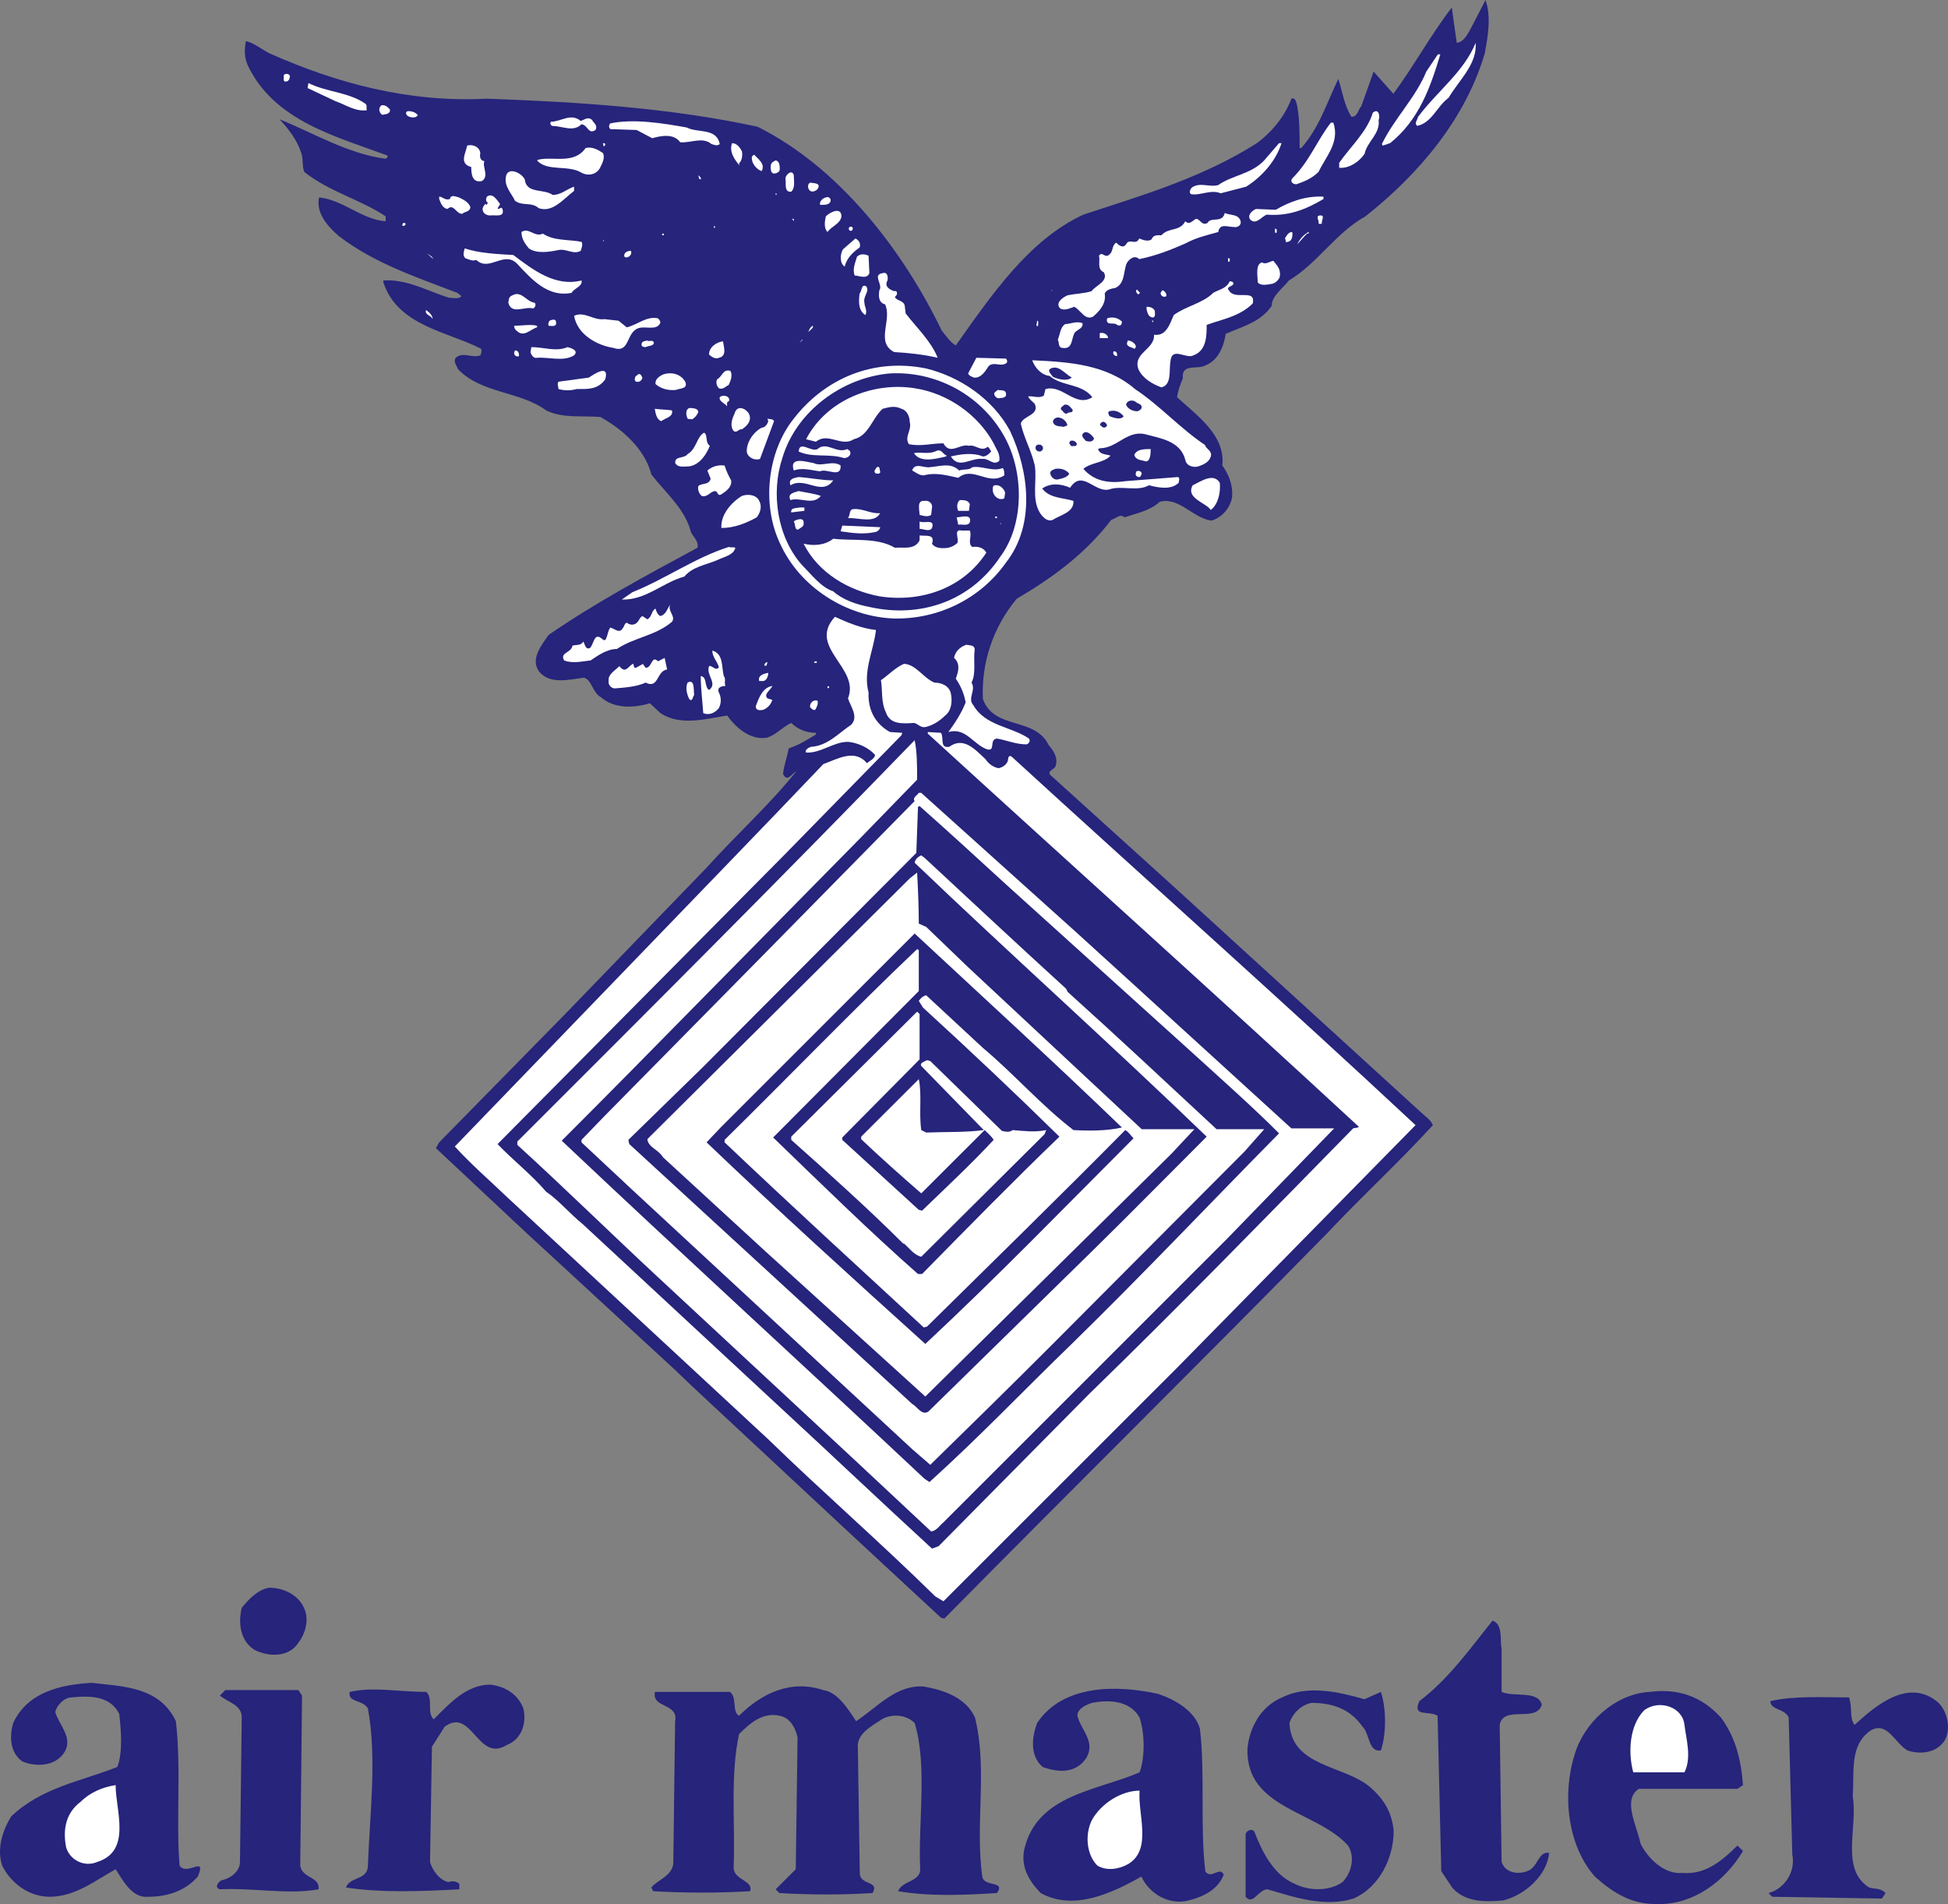 <?xml version="1.0" encoding="UTF-8"?>
<svg xmlns="http://www.w3.org/2000/svg" xmlns:xlink="http://www.w3.org/1999/xlink" width="104.7pt" height="102.36pt" viewBox="0 0 104.7 102.36" version="1.1">
<rect x="0" y="0" width="104.7" height="102.36" fill="#808080" stroke="none"/>
<defs>
<clipPath id="clip1">
  <path d="M 76 87 L 84 87 L 84 102.359 L 76 102.359 Z M 76 87 "/>
</clipPath>
<clipPath id="clip2">
  <path d="M 55 90 L 66 90 L 66 102.359 L 55 102.359 Z M 55 90 "/>
</clipPath>
<clipPath id="clip3">
  <path d="M 66 90 L 75 90 L 75 102.359 L 66 102.359 Z M 66 90 "/>
</clipPath>
<clipPath id="clip4">
  <path d="M 84 90 L 94 90 L 94 102.359 L 84 102.359 Z M 84 90 "/>
</clipPath>
<clipPath id="clip5">
  <path d="M 95 90 L 104.699 90 L 104.699 102.359 L 95 102.359 Z M 95 90 "/>
</clipPath>
</defs>
<g id="surface1">
<path style=" stroke:none;fill-rule:nonzero;fill:rgb(14.899%,14.099%,48.199%);fill-opacity:1;" d="M 16.336 86.434 C 16.629 87.023 16.43 87.809 16.039 88.305 C 15.547 89.09 14.465 89.09 13.68 88.695 C 12.898 88.203 12.797 87.223 12.992 86.434 C 13.387 85.941 13.879 85.449 14.465 85.352 C 15.25 85.352 16.039 85.746 16.336 86.434 "/>
<g clip-path="url(#clip1)" clip-rule="nonzero">
<path style=" stroke:none;fill-rule:nonzero;fill:rgb(14.899%,14.099%,48.199%);fill-opacity:1;" d="M 80.707 88.602 L 80.707 90.953 C 81.395 91.25 82.672 90.855 82.867 91.645 C 82.574 92.625 80.805 91.645 80.605 92.727 L 80.707 100.094 C 80.902 100.688 81.59 100.781 82.082 100.59 C 82.672 100.391 82.672 99.504 83.262 99.605 C 83.164 100.781 81.984 101.867 80.805 102.16 C 79.82 102.258 78.738 102.258 78.051 101.473 L 77.465 100.59 L 77.266 92.234 C 76.777 91.938 75.891 92.328 76.285 91.449 C 77.855 90.266 79.035 88.602 80.219 87.121 C 80.805 87.32 80.605 88.203 80.707 88.602 "/>
</g>
<path style=" stroke:none;fill-rule:nonzero;fill:rgb(14.899%,14.099%,48.199%);fill-opacity:1;" d="M 9.453 92.527 C 9.75 95.086 9.453 97.836 9.652 100.293 C 10.043 100.879 11.125 99.699 10.633 100.879 C 9.945 101.668 8.965 101.965 7.98 101.965 C 7.094 102.062 6.605 101.078 6.215 100.488 C 5.133 101.078 4.051 101.965 2.672 101.965 C 1.594 101.965 0.609 101.277 0.117 100.293 C -0.176 99.406 0.117 98.426 0.609 97.637 C 2.281 96.066 4.344 95.77 6.309 94.984 C 6.605 94.199 6.508 93.016 6.41 92.137 C 5.914 91.152 4.832 91.152 3.852 91.25 C 3.461 91.25 3.066 91.645 2.969 92.035 C 3.164 92.727 3.949 93.41 3.461 94.199 C 2.969 94.984 1.887 94.984 1.199 94.691 C 0.512 94.199 0.512 93.316 0.707 92.625 C 1.492 90.953 3.262 90.562 4.93 90.465 C 6.605 90.664 8.57 90.664 9.453 92.527 "/>
<path style=" stroke:none;fill-rule:nonzero;fill:rgb(14.899%,14.099%,48.199%);fill-opacity:1;" d="M 28.129 91.84 C 28.324 92.625 28.027 93.512 27.242 93.805 C 25.668 94.789 25.371 91.742 23.898 92.824 L 23.215 93.902 L 23.113 100.094 C 23.215 100.488 23.605 101.078 24.098 101.176 C 24.391 101.078 24.586 101.176 24.688 101.277 L 24.688 101.566 C 22.723 101.668 20.559 101.766 18.594 101.469 C 18.793 100.879 19.773 101.078 19.773 100.293 C 19.875 97.543 20.266 94.492 19.773 91.84 C 19.477 91.348 18.691 91.543 18.793 90.953 C 20.066 90.664 21.445 90.953 22.914 90.953 C 23.309 91.348 22.914 92.035 23.309 92.43 C 24.195 91.543 25.078 90.562 26.359 90.562 C 27.145 90.664 27.828 91.055 28.129 91.84 "/>
<path style=" stroke:none;fill-rule:nonzero;fill:rgb(14.899%,14.099%,48.199%);fill-opacity:1;" d="M 46.016 92.527 C 47.191 91.742 48.176 90.562 49.648 90.664 C 50.73 90.855 51.91 91.25 52.402 92.328 C 53.09 95.086 52.402 98.027 52.793 100.879 C 52.895 101.469 54.074 101.078 53.582 101.766 C 51.91 101.867 50.043 101.965 48.273 101.668 C 48.473 101.078 49.551 101.176 49.453 100.391 C 49.355 97.836 49.848 94.887 49.16 92.625 C 48.668 92.137 47.879 92.137 47.391 92.43 C 46.801 92.824 46.016 93.219 46.109 94.004 L 46.211 100.688 C 46.211 101.375 47.293 101.078 46.898 101.766 C 45.227 101.867 43.652 101.867 41.887 101.766 L 41.691 101.566 L 42.77 100.488 L 42.867 93.41 C 42.77 92.922 42.477 92.328 41.887 92.234 C 41.004 92.035 40.316 92.625 39.723 93.219 C 39.234 95.477 39.527 98.027 39.43 100.391 C 39.43 101.078 40.508 101.078 40.316 101.668 C 38.641 101.766 36.871 101.766 35.105 101.668 L 35.008 101.469 C 35.301 101.078 36.09 100.879 36.188 100.195 L 36.285 92.527 C 36.48 91.543 35.008 91.84 35.203 90.953 L 39.234 90.953 C 39.629 91.25 39.332 92.035 39.723 92.234 C 40.902 91.055 42.477 90.266 44.246 90.855 C 45.031 90.953 45.621 91.938 46.016 92.527 "/>
<g clip-path="url(#clip2)" clip-rule="nonzero">
<path style=" stroke:none;fill-rule:nonzero;fill:rgb(14.899%,14.099%,48.199%);fill-opacity:1;" d="M 64.492 92.922 C 64.781 95.379 64.492 98.133 64.781 100.59 C 65.078 101.078 65.57 100.293 65.77 100.781 C 65.473 101.566 64.688 101.965 63.898 102.16 C 62.82 102.453 61.738 101.766 61.348 100.879 C 59.773 101.766 57.711 102.75 55.938 101.766 C 55.254 101.078 54.859 100.293 55.055 99.406 C 55.742 96.461 58.988 96.262 61.25 95.277 C 61.539 94.492 61.539 93.219 61.25 92.332 C 60.758 91.449 59.676 91.348 58.691 91.543 C 58.395 91.641 57.906 91.84 57.906 92.234 C 58.102 93.016 58.891 93.609 58.395 94.492 C 57.809 95.379 56.828 95.277 56.039 94.988 C 55.352 94.395 55.449 93.41 55.742 92.625 C 57.117 90.562 59.973 90.562 62.23 91.055 C 63.113 91.348 64.199 91.941 64.492 92.922 "/>
</g>
<path style=" stroke:none;fill-rule:nonzero;fill:rgb(14.899%,14.099%,48.199%);fill-opacity:1;" d="M 16.234 91.152 L 16.137 100.293 C 16.234 100.984 17.219 100.879 17.121 101.566 C 15.449 101.867 13.582 101.469 11.816 101.566 C 11.516 101.469 11.715 101.176 11.91 101.078 C 12.402 100.984 12.898 100.59 12.898 100.094 L 12.992 92.332 C 12.992 91.641 12.301 91.543 11.816 91.152 L 12.109 90.855 L 16.039 90.855 "/>
<g clip-path="url(#clip3)" clip-rule="nonzero">
<path style=" stroke:none;fill-rule:nonzero;fill:rgb(14.899%,14.099%,48.199%);fill-opacity:1;" d="M 74.219 90.953 C 74.516 91.84 74.516 93.219 74.219 94.102 C 73.535 94.199 73.633 93.219 73.234 92.824 C 72.551 91.84 71.57 91.543 70.488 91.543 C 69.992 91.641 69.504 92.035 69.305 92.625 C 69.402 94.988 72.254 94.887 73.633 96.066 C 74.418 96.754 74.809 97.438 74.906 98.426 C 74.906 99.898 74.121 101.469 72.742 102.062 C 71.176 102.555 69.504 101.965 68.125 101.566 C 67.637 101.566 67.34 102.453 66.949 101.965 L 66.949 98.621 C 66.949 98.426 67.34 98.227 67.441 98.523 C 67.828 99.504 68.422 100.785 69.602 101.277 C 70.387 101.668 71.469 101.668 72.156 101.176 C 72.648 100.684 72.844 99.801 72.449 99.211 C 70.781 97.344 66.949 97.242 67.047 94.004 C 67.145 92.922 67.734 91.742 68.91 91.25 C 70.289 90.562 71.961 90.953 73.336 91.348 "/>
</g>
<g clip-path="url(#clip4)" clip-rule="nonzero">
<path style=" stroke:none;fill-rule:nonzero;fill:rgb(14.899%,14.099%,48.199%);fill-opacity:1;" d="M 92.496 92.332 C 93.289 93.414 93.578 94.59 93.68 95.965 L 93.383 96.164 L 88.078 96.164 C 87.191 96.754 87.977 98.133 88.176 99.113 C 88.566 99.898 89.453 100.785 90.434 100.684 C 91.617 100.785 92.496 100.094 93.383 99.211 C 93.48 99.309 93.578 99.406 93.68 99.504 C 92.695 101.176 90.926 102.453 88.961 102.355 C 87.688 102.355 86.703 101.766 85.719 100.879 C 84.246 99.211 83.949 96.461 84.641 94.297 C 85.133 92.625 86.797 91.055 88.664 90.953 C 90.141 90.762 91.418 91.152 92.496 92.332 "/>
</g>
<g clip-path="url(#clip5)" clip-rule="nonzero">
<path style=" stroke:none;fill-rule:nonzero;fill:rgb(14.899%,14.099%,48.199%);fill-opacity:1;" d="M 104.195 91.543 C 104.688 92.035 104.883 93.016 104.492 93.609 C 104 94.297 103.113 94.297 102.527 94.102 C 101.84 93.707 101.445 92.527 100.559 93.016 C 99.383 93.805 99.676 95.277 99.578 96.555 C 99.867 98.23 98.891 100.488 100.465 101.469 C 100.758 101.566 101.051 101.469 101.344 101.766 L 101.148 102.062 L 95.25 101.965 L 95.055 101.766 C 95.844 101.566 96.527 100.688 96.332 99.699 L 96.137 92.332 C 95.941 91.84 95.152 91.938 95.152 91.449 C 96.43 91.152 98.004 91.25 99.383 91.25 C 99.578 91.84 99.383 92.332 99.676 92.727 C 100.855 91.645 102.625 90.168 104.195 91.543 "/>
</g>
<path style=" stroke:none;fill-rule:nonzero;fill:rgb(100%,100%,100%);fill-opacity:1;" d="M 90.535 92.727 C 90.633 93.512 90.93 94.492 90.535 95.277 L 87.785 95.277 C 87.488 94.199 87.586 92.727 88.375 91.938 C 89.16 91.348 90.434 91.742 90.535 92.727 "/>
<path style=" stroke:none;fill-rule:nonzero;fill:rgb(100%,100%,100%);fill-opacity:1;" d="M 6.215 95.965 C 6.215 97.344 7.094 99.504 5.227 100.094 C 4.539 100.391 3.754 99.996 3.555 99.309 C 3.359 98.324 3.555 97.438 4.344 96.852 C 4.832 96.363 5.52 96.066 6.215 95.965 "/>
<path style=" stroke:none;fill-rule:nonzero;fill:rgb(100%,100%,100%);fill-opacity:1;" d="M 61.25 96.262 C 61.148 97.539 61.934 99.406 60.656 100.195 C 60.164 100.488 59.48 100.59 58.984 100.293 C 58.395 99.703 58.297 98.621 58.691 97.836 C 59.184 96.949 60.266 96.262 61.25 96.262 "/>
<path style=" stroke:none;fill-rule:nonzero;fill:rgb(14.899%,14.099%,48.199%);fill-opacity:1;" d="M 79.801 2.875 C 78.781 6.324 76.352 9.285 73.391 11.629 C 71.797 12.512 70.824 14.148 69.277 15.078 C 68.926 15.52 68.348 15.918 68.348 16.449 C 67.73 17.336 66.758 17.555 65.875 17.949 C 65.785 18.613 65.477 19.367 64.812 19.633 C 64.367 19.898 63.488 19.5 63.574 20.34 C 63.441 20.648 63.309 21.004 63.266 21.355 C 64.324 22.332 65.875 23.391 65.695 25.023 C 66.051 25.512 66.27 26.086 66.223 26.707 C 66.141 27.281 65.695 27.812 65.117 27.988 C 64.105 27.855 63.395 26.707 62.336 26.973 C 61.809 27.461 61.102 27.586 60.434 27.812 C 60.211 27.586 59.949 27.898 59.727 27.945 C 58.355 29.754 56.539 31.082 54.645 32.188 C 53.363 33.738 52.738 35.637 52.828 37.582 C 53.445 39.262 55.617 38.512 56.367 40.059 C 56.633 40.367 56.895 40.766 56.723 41.211 C 56.633 41.387 56.188 41.473 56.539 41.738 L 63.133 47.707 L 76.352 59.777 C 76.574 59.996 76.883 60.176 77.016 60.484 C 75.199 62.473 73.215 64.289 71.309 66.32 C 64.457 73.305 57.602 80.07 50.754 87.012 L 50.574 86.965 L 45.621 82.371 L 37.223 74.543 L 36.25 73.613 L 28.336 66.32 L 23.43 61.723 L 23.605 61.41 L 30.328 54.562 L 37.977 46.645 C 39.566 44.879 41.379 43.242 42.793 41.473 C 42.574 41.562 42.309 42.094 42.086 41.602 C 42.129 41.164 42.309 40.676 42.395 40.23 C 42.926 40.059 43.414 39.75 43.855 39.484 L 43.855 39.395 C 43.367 39.395 42.883 39.219 42.527 38.863 C 42.047 39.086 41.691 39.527 41.203 39.66 C 40.32 39.793 39.566 39.129 39.082 38.465 C 37.93 38.645 36.562 39.043 35.5 38.336 L 34.926 37.805 C 34.082 38.066 33.02 38.109 32.312 37.492 C 31.828 37.227 31.828 36.566 31.387 36.43 C 30.637 36.52 29.527 36.832 28.957 36.074 C 28.512 35.418 29.09 34.707 29.484 34.133 C 32.051 32.367 34.793 30.902 37.488 29.445 C 37.574 29.09 37.223 28.828 37.137 28.609 C 36.828 27.371 35.809 26.531 35.012 25.512 C 34.66 24.141 33.465 23.082 32.273 22.418 C 31.301 22.332 30.238 22.504 29.355 22.062 C 27.895 21.004 25.906 21.176 24.621 19.852 C 24.535 19.633 24.355 19.457 24.492 19.234 C 24.887 18.883 25.371 19.277 25.82 19.102 C 25.859 19.012 25.906 18.883 25.859 18.75 C 24.051 17.82 21.352 17.512 20.602 15.168 L 20.602 15.078 C 21.879 14.992 22.988 15.652 24.137 16.008 C 24.355 16.008 24.668 16.098 24.801 15.918 L 24.578 15.742 C 22.367 14.898 20.113 14.148 18.211 12.691 C 17.594 12.156 16.977 11.449 17.148 10.613 C 18.438 10.742 19.449 11.805 20.73 11.895 L 20.73 11.629 C 19.32 10.699 17.684 10.305 16.355 9.242 C 16.223 8.934 16.312 8.492 16.176 8.18 C 15.957 7.52 15.516 6.941 15.027 6.414 C 16.883 7.164 18.699 8.27 20.73 8.535 C 20.777 8.492 20.867 8.449 20.82 8.359 C 18.078 7.34 14.719 6.5 13.309 3.496 C 13.129 3.094 13.129 2.656 13.215 2.211 C 13.656 2.301 14.055 2.656 14.5 2.875 C 18.078 4.465 21.969 5.527 26.172 5.305 C 31.125 5.484 35.984 5.793 40.715 6.812 C 45.137 9.02 48.543 13.484 50.617 17.773 C 50.844 18.043 51.062 18.395 51.371 18.57 C 53.227 15.961 55.262 12.91 58.227 11.539 C 61.449 10.48 64.633 9.551 67.555 7.695 C 68.391 7.078 69.059 6.238 69.41 5.305 C 69.633 5.215 69.676 5.527 69.723 5.707 C 69.852 6.414 69.852 7.207 69.852 7.957 L 69.941 7.957 C 70.914 6.855 71.309 5.527 71.93 4.246 C 72.152 4.914 72.242 5.66 72.637 6.281 C 72.988 6.281 72.988 5.879 73.168 5.707 L 73.828 3.848 L 74.891 5.043 C 75.996 3.539 76.883 1.902 78.031 0.402 C 78.121 1.016 78.207 1.723 78.297 2.301 C 78.738 2.258 78.957 1.68 79.18 1.285 L 79.844 0 C 80.152 0.887 79.98 1.902 79.801 2.875 "/>
<path style=" stroke:none;fill-rule:nonzero;fill:rgb(100%,100%,100%);fill-opacity:1;" d="M 77.855 5.262 C 77.234 5.707 76.969 6.594 76.176 6.766 C 75.996 6.633 76.176 6.457 76.219 6.281 C 77.234 4.914 78.695 3.848 79.312 2.301 C 79.402 3.449 78.43 4.289 77.855 5.262 "/>
<path style=" stroke:none;fill-rule:nonzero;fill:rgb(100%,100%,100%);fill-opacity:1;" d="M 77.414 2.922 C 76.883 4.688 76.262 6.457 74.715 7.695 L 74.316 7.828 L 74.273 7.742 C 74.938 6.367 76.082 5.262 76.66 3.848 L 77.281 2.922 "/>
<path style=" stroke:none;fill-rule:nonzero;fill:rgb(100%,100%,100%);fill-opacity:1;" d="M 15.559 4.199 C 15.559 4.289 15.469 4.379 15.379 4.379 C 15.207 4.422 15.25 4.199 15.25 4.113 C 15.207 3.891 15.695 3.938 15.559 4.199 "/>
<path style=" stroke:none;fill-rule:nonzero;fill:rgb(100%,100%,100%);fill-opacity:1;" d="M 19.629 5.57 C 19.758 5.66 19.672 5.793 19.715 5.926 C 19.098 6.012 18.566 5.621 18.035 5.441 L 16.531 4.734 L 16.578 4.465 C 17.551 4.953 18.746 4.953 19.629 5.57 "/>
<path style=" stroke:none;fill-rule:nonzero;fill:rgb(100%,100%,100%);fill-opacity:1;" d="M 20.953 5.879 C 21 6.059 20.82 6.148 20.645 6.148 C 20.512 6.238 20.422 6.059 20.383 5.926 C 20.383 5.836 20.422 5.703 20.512 5.66 C 20.73 5.621 20.867 5.793 20.953 5.879 "/>
<path style=" stroke:none;fill-rule:nonzero;fill:rgb(100%,100%,100%);fill-opacity:1;" d="M 22.453 6.191 C 22.367 6.367 22.055 6.324 21.926 6.238 C 21.836 6.191 21.75 6.016 21.926 5.973 C 22.098 5.973 22.324 6.016 22.453 6.191 "/>
<path style=" stroke:none;fill-rule:nonzero;fill:rgb(100%,100%,100%);fill-opacity:1;" d="M 74.098 6.457 C 74.188 7.207 73.477 7.605 73.344 8.27 C 73.035 8.715 72.508 9.062 71.977 9.02 L 71.977 8.754 C 72.594 7.871 73.477 7.078 73.785 6.059 C 74.098 5.793 74.188 6.238 74.098 6.457 "/>
<path style=" stroke:none;fill-rule:nonzero;fill:rgb(100%,100%,100%);fill-opacity:1;" d="M 31.211 6.5 C 31.387 6.457 31.609 6.238 31.828 6.457 C 31.918 6.633 32.137 6.723 32.008 6.988 C 31.609 7.25 31.609 6.723 31.254 6.68 C 30.812 7.121 30.238 6.77 29.664 6.77 C 29.617 6.723 29.527 6.633 29.617 6.543 C 30.152 6.543 30.68 6.059 31.211 6.5 "/>
<path style=" stroke:none;fill-rule:nonzero;fill:rgb(100%,100%,100%);fill-opacity:1;" d="M 36.914 6.855 C 37.492 7.164 38.504 6.855 38.684 7.742 C 38.551 7.871 38.371 7.781 38.238 7.742 C 37.758 7.34 37.137 7.695 36.562 7.648 C 36.207 7.164 35.543 7.293 35.055 7.43 L 34.219 6.988 L 32.801 6.941 C 32.715 6.855 32.715 6.719 32.801 6.633 C 34.082 6.367 35.676 6.633 36.914 6.855 "/>
<path style=" stroke:none;fill-rule:nonzero;fill:rgb(100%,100%,100%);fill-opacity:1;" d="M 71.664 6.594 C 72.02 7.648 71.27 8.402 70.867 9.242 C 70.516 9.594 70.07 9.773 69.676 9.906 C 69.5 9.906 69.32 9.773 69.453 9.594 C 70.383 8.668 70.781 7.562 71.531 6.594 "/>
<path style=" stroke:none;fill-rule:nonzero;fill:rgb(100%,100%,100%);fill-opacity:1;" d="M 32.535 7.742 C 32.535 7.781 32.492 7.871 32.449 7.871 L 32.402 7.695 C 32.449 7.695 32.492 7.695 32.535 7.742 "/>
<path style=" stroke:none;fill-rule:nonzero;fill:rgb(100%,100%,100%);fill-opacity:1;" d="M 68.879 7.695 C 68.57 8.668 67.816 9.508 66.977 10.035 L 65.609 10.391 C 65.078 10.168 64.504 10.527 64.016 10.438 C 63.883 10.348 63.973 10.168 64.059 10.082 C 64.504 9.773 64.988 10.082 65.477 9.949 C 66.223 9.418 67.242 9.371 67.949 8.621 L 68.746 7.695 "/>
<path style=" stroke:none;fill-rule:nonzero;fill:rgb(100%,100%,100%);fill-opacity:1;" d="M 39.875 8.137 C 39.922 8.363 39.875 8.668 39.699 8.801 C 39.742 8.801 39.742 8.844 39.742 8.891 C 39.477 8.578 39.172 8.137 39.348 7.695 C 39.613 7.695 39.789 7.957 39.875 8.137 "/>
<path style=" stroke:none;fill-rule:nonzero;fill:rgb(100%,100%,100%);fill-opacity:1;" d="M 25.816 8.227 C 25.77 8.449 25.816 8.621 26.035 8.668 C 25.906 8.977 26.305 9.461 25.906 9.73 C 25.371 9.859 25.328 9.328 25.328 8.977 C 24.668 8.801 25.02 8.27 25.109 7.828 C 25.371 7.742 25.77 7.871 25.816 8.227 "/>
<path style=" stroke:none;fill-rule:nonzero;fill:rgb(100%,100%,100%);fill-opacity:1;" d="M 32.406 8.227 C 32.535 8.492 32.363 8.801 32.23 9.062 C 32.008 9.418 31.562 9.461 31.254 9.285 C 30.547 8.844 29.398 9.242 28.863 8.621 L 28.957 8.578 C 29.754 8.402 30.855 8.844 31.477 7.957 C 31.828 7.871 32.137 8.047 32.406 8.227 "/>
<path style=" stroke:none;fill-rule:nonzero;fill:rgb(100%,100%,100%);fill-opacity:1;" d="M 40.934 9.199 C 40.672 9.109 40.406 8.801 40.406 8.492 C 40.406 8.402 40.449 8.363 40.539 8.316 C 40.715 8.535 41.16 8.801 40.934 9.199 "/>
<path style=" stroke:none;fill-rule:nonzero;fill:rgb(100%,100%,100%);fill-opacity:1;" d="M 41.91 9.109 C 41.91 9.242 41.734 9.328 41.602 9.328 C 41.422 9.328 41.422 9.062 41.422 8.977 C 41.422 8.754 41.512 8.715 41.691 8.621 C 41.91 8.668 41.91 8.934 41.91 9.109 "/>
<path style=" stroke:none;fill-rule:nonzero;fill:rgb(100%,100%,100%);fill-opacity:1;" d="M 37.402 9.109 L 37.441 9.285 "/>
<path style=" stroke:none;fill-rule:nonzero;fill:rgb(100%,100%,100%);fill-opacity:1;" d="M 28.203 9.641 C 28.293 10.438 29.219 10.125 29.707 10.48 C 30.152 10.48 30.457 10.168 30.855 10.035 L 30.855 10.262 C 30.281 10.699 29.707 11.449 28.957 11.191 C 28.559 10.836 28.07 11.098 27.676 10.789 C 27.496 10.391 27.098 10.035 27.188 9.508 C 27.277 8.934 28.031 9.285 28.203 9.641 "/>
<path style=" stroke:none;fill-rule:nonzero;fill:rgb(100%,100%,100%);fill-opacity:1;" d="M 26.48 9.242 L 26.656 9.371 "/>
<path style=" stroke:none;fill-rule:nonzero;fill:rgb(100%,100%,100%);fill-opacity:1;" d="M 42.664 9.418 C 42.664 9.73 42.754 10.082 42.527 10.305 C 42.129 10.348 42.262 9.859 42.219 9.641 C 42.176 9.418 42.574 9.062 42.664 9.418 "/>
<path style=" stroke:none;fill-rule:nonzero;fill:rgb(100%,100%,100%);fill-opacity:1;" d="M 37.664 9.641 C 37.531 9.641 37.574 9.508 37.531 9.414 C 37.574 9.461 37.711 9.555 37.664 9.641 "/>
<path style=" stroke:none;fill-rule:nonzero;fill:rgb(100%,100%,100%);fill-opacity:1;" d="M 43.941 10.168 C 43.855 10.258 43.676 10.348 43.543 10.258 C 43.414 10.168 43.371 9.906 43.543 9.816 C 43.723 9.859 44.164 9.816 43.941 10.168 "/>
<path style=" stroke:none;fill-rule:nonzero;fill:rgb(100%,100%,100%);fill-opacity:1;" d="M 41.691 10.48 L 41.734 10.48 L 41.734 10.391 L 41.691 10.391 Z M 41.691 10.48 "/>
<path style=" stroke:none;fill-rule:nonzero;fill:rgb(100%,100%,100%);fill-opacity:1;" d="M 26.879 10.965 C 26.832 11.055 26.789 11.141 26.742 11.191 C 26.832 11.32 26.922 11.055 27.008 11.234 C 27.141 11.719 26.613 11.539 26.344 11.582 C 26.172 11.582 25.996 11.496 25.949 11.32 C 25.906 11.191 25.996 11.055 26.082 10.965 L 26.172 11.012 L 26.215 10.879 C 26.082 10.836 26.125 10.656 26.172 10.57 C 26.48 10.348 26.699 10.742 26.879 10.965 "/>
<path style=" stroke:none;fill-rule:nonzero;fill:rgb(100%,100%,100%);fill-opacity:1;" d="M 71.133 10.699 C 70.16 11.277 69.234 11.629 68.086 11.539 C 67.816 11.629 67.508 12.117 67.199 11.805 C 67.023 11.582 67.285 11.32 67.508 11.234 L 68.57 11.277 C 69.32 10.836 70.16 10.527 71.133 10.57 "/>
<path style=" stroke:none;fill-rule:nonzero;fill:rgb(100%,100%,100%);fill-opacity:1;" d="M 24.184 10.699 C 24.223 10.438 24.492 10.57 24.668 10.613 C 24.934 10.742 25.199 10.879 25.285 11.141 C 25.242 11.406 24.973 11.363 24.844 11.496 C 24.492 11.496 24.402 10.922 24.047 11.234 C 23.785 11.191 23.691 10.922 23.605 10.699 L 23.605 10.57 C 23.785 10.57 23.914 10.789 24.184 10.699 "/>
<path style=" stroke:none;fill-rule:nonzero;fill:rgb(100%,100%,100%);fill-opacity:1;" d="M 44.648 10.742 C 44.648 11.012 44.34 11.012 44.207 11.012 L 44.078 11.012 C 44.031 10.836 44.207 10.656 44.387 10.613 C 44.516 10.57 44.605 10.613 44.648 10.742 "/>
<path style=" stroke:none;fill-rule:nonzero;fill:rgb(100%,100%,100%);fill-opacity:1;" d="M 45.223 11.629 C 45.18 12.027 44.695 12.156 44.477 12.473 C 44.254 12.246 44.34 11.852 44.387 11.629 C 44.605 11.406 45.223 11.098 45.223 11.629 "/>
<path style=" stroke:none;fill-rule:nonzero;fill:rgb(100%,100%,100%);fill-opacity:1;" d="M 66.668 11.852 C 66.758 12.117 66.492 12.246 66.316 12.203 C 65.965 12.203 65.562 11.984 65.477 12.473 C 64.855 12.648 64.281 12.777 63.707 13.09 C 62.91 13.441 62.117 13.75 61.23 13.93 C 60.965 13.664 60.613 13.973 60.523 14.238 C 60.387 14.684 60.434 15.254 59.949 15.477 C 59.727 15.52 59.465 15.562 59.375 15.785 C 59.465 16.312 59.109 16.715 58.75 17.02 C 58.312 17.246 58.09 16.668 57.738 16.492 C 57.473 16.582 57.207 16.715 56.984 16.582 C 56.68 16.27 57.164 15.961 57.383 15.875 C 57.781 15.785 58.266 15.785 58.668 15.652 C 58.887 15.344 59.594 15.121 59.328 14.637 C 58.934 14.461 59.152 14.02 59.066 13.75 C 59.242 13.484 59.375 13.887 59.594 13.707 C 59.859 13.531 59.727 13.223 59.992 13.043 C 60.082 13.133 60.348 13.398 60.523 13.133 C 60.703 12.777 61.051 13.223 61.23 12.82 C 61.449 12.91 61.715 13 61.895 12.867 C 61.984 12.605 62.25 12.648 62.422 12.648 C 62.82 12.203 63.395 12.473 63.707 11.895 C 63.93 12.117 64.105 11.852 64.281 11.762 C 64.504 11.762 64.59 12.156 64.902 11.984 C 65.078 11.629 65.695 12.027 65.828 11.449 C 66.094 11.582 66.539 11.496 66.668 11.852 "/>
<path style=" stroke:none;fill-rule:nonzero;fill:rgb(100%,100%,100%);fill-opacity:1;" d="M 71.047 12.027 C 71.004 12.027 70.867 12.07 70.867 11.984 C 70.914 11.852 70.695 11.629 70.914 11.586 C 71.266 11.539 71.004 11.852 71.047 12.027 "/>
<path style=" stroke:none;fill-rule:nonzero;fill:rgb(100%,100%,100%);fill-opacity:1;" d="M 42.664 11.895 L 42.574 11.762 L 42.664 11.762 "/>
<path style=" stroke:none;fill-rule:nonzero;fill:rgb(100%,100%,100%);fill-opacity:1;" d="M 21.793 12.07 C 21.75 12.156 21.664 12.156 21.613 12.117 L 21.664 11.984 C 21.703 11.984 21.836 11.984 21.793 12.07 "/>
<path style=" stroke:none;fill-rule:nonzero;fill:rgb(100%,100%,100%);fill-opacity:1;" d="M 38.418 12.156 C 38.418 12.203 38.461 12.246 38.418 12.246 L 38.371 12.246 L 38.371 12.156 "/>
<path style=" stroke:none;fill-rule:nonzero;fill:rgb(100%,100%,100%);fill-opacity:1;" d="M 45.801 12.383 C 45.758 12.426 45.621 12.426 45.621 12.293 C 45.621 12.117 45.934 12.156 45.801 12.383 "/>
<path style=" stroke:none;fill-rule:nonzero;fill:rgb(100%,100%,100%);fill-opacity:1;" d="M 68.617 12.473 L 68.617 12.512 L 68.527 12.512 L 68.527 12.293 C 68.66 12.293 68.617 12.426 68.617 12.473 "/>
<path style=" stroke:none;fill-rule:nonzero;fill:rgb(100%,100%,100%);fill-opacity:1;" d="M 29.18 12.559 C 29.754 12.957 30.59 12.867 31.254 13 C 31.344 13.133 31.254 13.355 31.211 13.484 C 30.812 13.707 30.457 13.355 30.016 13.441 C 29.574 13.531 28.867 13.664 28.426 13.355 C 28.203 13.09 28.027 12.82 28.027 12.473 C 28.426 12.203 28.734 12.777 29.18 12.559 "/>
<path style=" stroke:none;fill-rule:nonzero;fill:rgb(100%,100%,100%);fill-opacity:1;" d="M 69.453 12.473 C 69.5 12.734 69.41 13 69.188 13 C 69.059 13.086 69.145 12.91 69.059 12.82 C 69.145 12.691 69.234 12.473 69.453 12.473 "/>
<path style=" stroke:none;fill-rule:nonzero;fill:rgb(100%,100%,100%);fill-opacity:1;" d="M 70.207 12.605 C 70.031 12.777 69.895 12.957 69.723 13.133 C 69.852 12.863 70.07 12.605 70.34 12.469 C 70.383 12.605 70.25 12.512 70.207 12.605 "/>
<path style=" stroke:none;fill-rule:nonzero;fill:rgb(100%,100%,100%);fill-opacity:1;" d="M 35.59 12.648 L 35.68 12.648 L 35.68 12.559 L 35.59 12.559 Z M 35.59 12.648 "/>
<path style=" stroke:none;fill-rule:nonzero;fill:rgb(100%,100%,100%);fill-opacity:1;" d="M 46.199 13.312 C 45.801 13.574 45.492 13.93 45.402 14.328 C 45.137 14.191 45.137 13.66 45.312 13.398 L 45.977 12.82 C 46.156 12.91 46.285 13.086 46.199 13.312 "/>
<path style=" stroke:none;fill-rule:nonzero;fill:rgb(100%,100%,100%);fill-opacity:1;" d="M 32.449 13 L 32.406 12.91 L 32.449 12.91 "/>
<path style=" stroke:none;fill-rule:nonzero;fill:rgb(100%,100%,100%);fill-opacity:1;" d="M 27.586 13.707 C 28.645 14.504 29.84 15.434 31.254 15.078 C 31.344 15.387 30.812 15.52 30.727 15.742 C 29.441 16.008 28.555 14.992 27.805 14.191 C 27.094 13.441 26.305 14.637 25.598 13.973 C 25.371 14.062 25.199 13.93 25.02 13.887 C 24.844 13.75 24.934 13.531 24.977 13.355 C 25.77 13.617 26.742 13.66 27.586 13.707 "/>
<path style=" stroke:none;fill-rule:nonzero;fill:rgb(100%,100%,100%);fill-opacity:1;" d="M 33.906 13.484 C 33.996 13.66 33.82 13.84 33.645 13.84 L 33.555 13.797 C 33.512 13.574 33.73 13.484 33.906 13.484 "/>
<path style=" stroke:none;fill-rule:nonzero;fill:rgb(100%,100%,100%);fill-opacity:1;" d="M 23.297 13.93 L 22.941 13.617 L 23.207 13.797 "/>
<path style=" stroke:none;fill-rule:nonzero;fill:rgb(100%,100%,100%);fill-opacity:1;" d="M 46.727 14.684 C 46.598 15.035 46.156 14.812 45.938 14.812 C 45.801 14.461 45.977 14.105 46.062 13.797 C 46.246 13.617 46.508 13.66 46.684 13.75 "/>
<path style=" stroke:none;fill-rule:nonzero;fill:rgb(100%,100%,100%);fill-opacity:1;" d="M 66.004 14.062 L 66.094 14.062 L 66.094 13.887 L 66.004 13.887 Z M 66.004 14.062 "/>
<path style=" stroke:none;fill-rule:nonzero;fill:rgb(100%,100%,100%);fill-opacity:1;" d="M 68.793 14.812 C 68.793 14.992 68.57 15.211 68.391 15.254 C 68.129 15.301 67.73 15.387 67.598 15.168 C 67.598 14.812 67.465 14.238 67.816 14.105 C 68.039 14.238 68.219 14.062 68.438 14.02 C 68.617 14.238 68.836 14.461 68.793 14.812 "/>
<path style=" stroke:none;fill-rule:nonzero;fill:rgb(100%,100%,100%);fill-opacity:1;" d="M 47.699 15.078 C 47.523 15.387 47.789 15.562 48.059 15.652 C 48.234 15.605 48.234 15.785 48.184 15.871 L 48.098 15.961 C 48.184 16.184 48.586 16.141 48.629 16.449 L 48.676 16.848 C 49.293 17.645 50.047 18.348 50.398 19.234 C 49.648 19.055 48.805 18.969 48.059 18.926 C 47.035 18.395 47.969 17.199 47.57 16.359 C 47.215 16.273 47.215 15.918 47.262 15.605 C 47.48 15.301 46.863 14.77 47.438 14.684 C 47.699 14.594 47.742 14.898 47.699 15.078 "/>
<path style=" stroke:none;fill-rule:nonzero;fill:rgb(100%,100%,100%);fill-opacity:1;" d="M 66.27 15.301 C 66.223 15.387 65.875 15.434 66.051 15.605 C 66.359 16.184 67.508 15.477 67.332 16.312 C 66.625 17.02 65.695 17.156 64.855 17.465 C 64.855 18.043 64.855 18.84 64.148 19.102 C 63.754 19.32 62.996 18.613 62.91 19.41 C 62.82 19.898 62.996 20.691 62.422 20.824 C 61.938 20.648 61.41 20.34 61.188 19.852 C 60.871 18.969 62.07 18.797 62.027 17.996 C 62.691 18.082 62.867 17.422 63.09 16.934 C 63.754 16.449 64.633 16.312 65.211 15.742 C 65.516 15.562 65.918 15.52 66.094 15.121 C 66.18 15.121 66.359 15.164 66.27 15.301 "/>
<path style=" stroke:none;fill-rule:nonzero;fill:rgb(100%,100%,100%);fill-opacity:1;" d="M 46.461 16.273 C 46.461 16.492 46.641 16.715 46.508 16.938 C 46.109 16.668 46.156 16.184 46.199 15.785 C 46.328 15.652 46.285 15.254 46.551 15.387 C 46.77 15.652 46.375 15.918 46.461 16.273 "/>
<path style=" stroke:none;fill-rule:nonzero;fill:rgb(100%,100%,100%);fill-opacity:1;" d="M 61.188 15.828 C 61.102 15.785 61.008 15.652 61.102 15.562 L 61.273 15.742 "/>
<path style=" stroke:none;fill-rule:nonzero;fill:rgb(100%,100%,100%);fill-opacity:1;" d="M 56.543 15.652 L 56.5 15.605 L 56.543 15.605 "/>
<path style=" stroke:none;fill-rule:nonzero;fill:rgb(100%,100%,100%);fill-opacity:1;" d="M 62.691 15.875 L 62.691 15.918 C 62.555 16.008 62.379 15.918 62.379 15.742 L 62.469 15.605 C 62.555 15.605 62.691 15.742 62.691 15.875 "/>
<path style=" stroke:none;fill-rule:nonzero;fill:rgb(100%,100%,100%);fill-opacity:1;" d="M 28.734 16.273 C 28.82 16.359 28.781 16.535 28.645 16.582 C 28.203 16.449 27.496 16.938 27.32 16.273 C 27.363 16.098 27.32 15.961 27.543 15.875 C 28.031 15.605 28.297 16.23 28.734 16.273 "/>
<path style=" stroke:none;fill-rule:nonzero;fill:rgb(100%,100%,100%);fill-opacity:1;" d="M 62.07 16.715 C 62.07 16.848 62.117 17.02 61.984 17.066 C 61.715 17.066 61.672 16.805 61.625 16.625 L 61.625 16.492 C 61.809 16.492 61.984 16.535 62.07 16.715 "/>
<path style=" stroke:none;fill-rule:nonzero;fill:rgb(100%,100%,100%);fill-opacity:1;" d="M 23.254 17.156 C 23.16 16.934 22.812 16.934 22.898 16.668 C 23.031 16.762 23.254 16.934 23.254 17.156 "/>
<path style=" stroke:none;fill-rule:nonzero;fill:rgb(100%,100%,100%);fill-opacity:1;" d="M 33.246 17.242 L 33.688 17.598 C 34.258 17.465 34.75 16.977 35.367 17.113 C 35.453 17.199 35.543 17.332 35.453 17.422 C 35.234 17.773 34.66 17.512 34.309 17.645 C 33.645 17.863 33.863 19.016 32.977 18.703 C 32.094 18.57 31.035 17.996 30.855 16.977 C 31.434 16.715 31.875 17.242 32.492 17.156 "/>
<path style=" stroke:none;fill-rule:nonzero;fill:rgb(100%,100%,100%);fill-opacity:1;" d="M 60.301 17.289 C 60.301 17.465 60.211 17.555 60.039 17.465 C 59.863 17.289 59.418 17.555 59.504 17.113 C 59.77 17.02 60.082 17.066 60.301 17.289 "/>
<path style=" stroke:none;fill-rule:nonzero;fill:rgb(100%,100%,100%);fill-opacity:1;" d="M 29.887 17.332 C 29.926 17.598 29.617 17.512 29.484 17.512 C 29.441 17.332 29.527 17.199 29.664 17.199 C 29.797 17.156 29.887 17.199 29.887 17.332 "/>
<path style=" stroke:none;fill-rule:nonzero;fill:rgb(100%,100%,100%);fill-opacity:1;" d="M 55.793 17.512 C 55.793 17.555 55.746 17.512 55.703 17.512 L 55.746 17.242 C 55.836 17.242 55.793 17.422 55.793 17.512 "/>
<path style=" stroke:none;fill-rule:nonzero;fill:rgb(100%,100%,100%);fill-opacity:1;" d="M 61.984 17.332 L 61.895 17.242 L 61.984 17.242 "/>
<path style=" stroke:none;fill-rule:nonzero;fill:rgb(100%,100%,100%);fill-opacity:1;" d="M 58.18 17.375 C 58.227 17.645 57.957 17.688 57.781 17.863 C 57.566 18.133 57.695 18.793 57.121 18.703 C 56.855 18.703 56.941 18.395 56.855 18.262 C 56.984 17.949 56.984 17.598 57.25 17.422 C 57.516 17.422 57.867 17.242 58.18 17.375 "/>
<path style=" stroke:none;fill-rule:nonzero;fill:rgb(100%,100%,100%);fill-opacity:1;" d="M 28.867 17.598 C 28.512 17.688 28.156 18.176 27.762 17.773 C 27.676 17.727 27.633 17.598 27.633 17.512 C 28.031 17.512 28.512 17.422 28.867 17.512 "/>
<path style=" stroke:none;fill-rule:nonzero;fill:rgb(100%,100%,100%);fill-opacity:1;" d="M 43.414 17.906 C 43.457 17.863 43.5 17.598 43.68 17.512 C 43.766 17.645 43.457 17.773 43.414 17.906 "/>
<path style=" stroke:none;fill-rule:nonzero;fill:rgb(100%,100%,100%);fill-opacity:1;" d="M 59.551 18.133 L 59.551 18.176 L 59.109 18.176 L 59.109 17.906 C 59.289 17.863 59.504 17.949 59.551 18.133 "/>
<path style=" stroke:none;fill-rule:nonzero;fill:rgb(100%,100%,100%);fill-opacity:1;" d="M 42.969 18.441 L 43.105 18.262 L 43.148 18.262 "/>
<path style=" stroke:none;fill-rule:nonzero;fill:rgb(100%,100%,100%);fill-opacity:1;" d="M 61.051 18.613 C 61.051 18.66 61.008 18.75 60.965 18.75 C 60.832 18.66 60.613 18.66 60.566 18.484 L 60.613 18.305 C 60.785 18.305 61.008 18.441 61.051 18.613 "/>
<path style=" stroke:none;fill-rule:nonzero;fill:rgb(100%,100%,100%);fill-opacity:1;" d="M 35.145 18.441 C 35.102 18.613 34.879 18.57 34.703 18.66 C 34.66 18.66 34.48 18.66 34.48 18.527 C 34.48 18.348 34.617 18.348 34.793 18.305 C 34.879 18.395 35.102 18.219 35.145 18.441 "/>
<path style=" stroke:none;fill-rule:nonzero;fill:rgb(100%,100%,100%);fill-opacity:1;" d="M 38.859 18.348 C 38.902 18.66 39.082 19.145 38.637 19.234 C 38.465 19.324 38.238 19.188 38.109 19.055 C 38.109 18.66 38.504 18.395 38.859 18.348 "/>
<path style=" stroke:none;fill-rule:nonzero;fill:rgb(100%,100%,100%);fill-opacity:1;" d="M 30.504 18.66 C 30.68 18.703 31.125 18.836 30.855 19.102 C 30.281 19.457 29.527 19.188 28.863 19.234 C 28.691 19.277 28.559 19.102 28.512 18.926 L 28.559 18.66 C 29.219 18.66 29.887 18.926 30.504 18.66 "/>
<path style=" stroke:none;fill-rule:nonzero;fill:rgb(100%,100%,100%);fill-opacity:1;" d="M 27.895 19.102 L 27.895 19.145 C 27.805 19.188 27.633 19.145 27.633 18.969 L 27.676 18.836 C 27.852 18.836 27.895 18.969 27.895 19.102 "/>
<path style=" stroke:none;fill-rule:nonzero;fill:rgb(100%,100%,100%);fill-opacity:1;" d="M 60.039 19.055 L 60.039 19.145 C 59.902 19.145 59.77 19.012 59.863 18.883 C 59.992 18.883 60.039 18.969 60.039 19.055 "/>
<path style=" stroke:none;fill-rule:nonzero;fill:rgb(100%,100%,100%);fill-opacity:1;" d="M 54.07 19.277 C 54.113 19.32 54.156 19.41 54.113 19.5 C 53.801 19.762 53.445 19.41 53.141 19.676 C 52.965 19.941 52.738 20.34 52.344 20.297 C 52.254 20.254 52.078 20.211 52.035 20.074 L 52.477 19.234 "/>
<path style=" stroke:none;fill-rule:nonzero;fill:rgb(100%,100%,100%);fill-opacity:1;" d="M 61.008 20.918 C 62.336 21.797 63.441 23.039 64.766 23.922 C 64.816 24.141 65.168 24.23 65.078 24.539 C 64.988 24.848 64.676 24.98 64.414 25.07 C 64.105 25.16 63.754 25.023 63.707 24.719 C 63.441 23.703 62.379 23.566 61.539 23.34 C 60.566 23.125 60.039 24.098 59.109 24.098 L 59.02 24.141 C 59.109 24.453 59.465 24.41 59.688 24.496 C 59.328 24.891 58.664 24.848 58.227 25.203 C 58.801 25.867 59.594 26 60.477 25.867 L 63.309 25.645 C 63.441 25.688 63.352 25.867 63.352 25.953 C 62.953 26.352 62.246 26.219 61.758 26.086 C 61.141 26.441 60.258 26.086 59.637 26.305 C 58.844 26.531 58.18 25.203 57.516 26.219 C 57.027 26 56.453 25.953 56.016 26.262 C 56.41 26.789 57.121 26.75 57.695 26.926 C 57.738 27.547 56.988 27.68 56.586 27.945 C 56.281 28.078 56.016 27.766 55.879 27.547 C 55.438 26.789 55.746 25.824 55.617 25.023 C 55.438 24.23 55.043 23.566 54.863 22.77 C 54.996 22.332 55.879 22.332 55.617 21.711 C 55.48 21.578 55.305 21.441 55.262 21.312 C 55.527 21.266 55.836 21.441 56.105 21.266 L 56.191 20.918 C 57.121 20.648 57.781 21.934 58.711 21.355 C 58.137 20.605 57.074 20.781 56.41 20.207 C 55.969 20.164 55.617 19.762 55.48 19.367 C 57.473 19.457 59.465 19.59 61.008 20.918 "/>
<path style=" stroke:none;fill-rule:nonzero;fill:rgb(100%,100%,100%);fill-opacity:1;" d="M 54.289 23.168 C 55.305 25.336 55.66 28.207 54.07 30.242 C 52.695 32.188 50.445 33.293 48.059 33.25 C 45.492 33.16 42.969 31.57 41.91 29.184 C 40.934 27.102 41.246 24.273 42.664 22.504 C 44.34 20.34 46.945 19.234 49.781 19.809 C 51.59 20.254 53.363 21.441 54.289 23.168 "/>
<path style=" stroke:none;fill-rule:nonzero;fill:rgb(14.899%,14.099%,48.199%);fill-opacity:1;" d="M 57.602 20.297 C 57.34 20.52 56.855 20.383 56.586 20.254 C 56.5 20.117 56.324 19.984 56.41 19.852 C 56.855 19.547 57.207 20.074 57.602 20.297 "/>
<path style=" stroke:none;fill-rule:nonzero;fill:rgb(100%,100%,100%);fill-opacity:1;" d="M 32.535 20.383 C 32.137 20.961 31.562 20.914 30.988 20.914 C 30.68 21.004 30.328 21.004 30.016 20.914 C 30.016 20.781 29.93 20.648 30.016 20.52 L 31.652 20.297 C 31.918 20.117 32.758 19.547 32.535 20.383 "/>
<path style=" stroke:none;fill-rule:nonzero;fill:rgb(100%,100%,100%);fill-opacity:1;" d="M 39.262 19.941 C 39.391 20.207 39.262 20.469 39.168 20.691 C 38.992 20.781 38.859 20.961 38.637 20.871 C 38.504 20.738 38.465 20.516 38.551 20.383 C 38.816 20.254 38.859 19.809 39.262 19.941 "/>
<path style=" stroke:none;fill-rule:nonzero;fill:rgb(100%,100%,100%);fill-opacity:1;" d="M 36.828 20.52 C 37.004 20.914 36.516 20.871 36.34 20.961 C 35.941 21.004 35.543 20.914 35.234 20.648 C 35.191 20.383 35.453 20.207 35.676 20.117 C 36.117 19.984 36.602 20.117 36.828 20.52 "/>
<path style=" stroke:none;fill-rule:nonzero;fill:rgb(14.899%,14.099%,48.199%);fill-opacity:1;" d="M 53.938 23.391 C 55.043 25.293 55.082 28.168 53.758 29.934 C 52.168 32.324 49.469 33.246 46.727 32.629 C 46.02 32.496 45.27 32.23 44.785 31.789 C 44.125 31.57 43.633 30.906 43.105 30.375 C 41.777 28.875 41.422 26.531 42.047 24.629 C 42.793 22.105 45.27 20.297 47.832 20.074 C 50.309 19.941 52.695 21.223 53.938 23.391 "/>
<path style=" stroke:none;fill-rule:nonzero;fill:rgb(100%,100%,100%);fill-opacity:1;" d="M 34.527 20.297 C 34.527 20.426 34.352 20.562 34.258 20.52 C 34.172 20.562 34.082 20.426 34.129 20.34 C 34.129 20.207 34.219 20.207 34.309 20.117 C 34.434 20.074 34.48 20.207 34.527 20.297 "/>
<path style=" stroke:none;fill-rule:nonzero;fill:rgb(100%,100%,100%);fill-opacity:1;" d="M 53.406 23.832 C 53.535 24.141 53.758 24.363 53.715 24.762 C 53.406 25.07 53.141 24.625 52.828 24.672 C 52.168 24.586 51.551 25.246 51.105 24.539 C 51.633 24.41 52.305 24.32 52.828 24.539 C 53.012 24.539 53.141 24.41 53.273 24.273 C 53.227 24.184 53.184 24.098 53.094 24.012 C 52.738 24.32 52.434 23.879 52.078 23.965 C 51.59 23.832 51.062 24.496 50.707 23.832 C 50.047 23.832 49.512 24.012 48.852 23.879 C 48.586 23.477 49.027 23.125 48.895 22.684 C 48.895 22.418 48.762 22.062 48.453 21.977 C 48.098 21.797 47.789 21.883 47.438 21.977 C 46.863 22.504 46.684 23.434 45.887 23.613 C 45.223 24.055 44.516 23.211 43.855 23.746 L 43.324 23.613 C 44.43 21.488 46.945 20.52 49.16 20.871 C 50.926 21.137 52.566 22.285 53.406 23.832 "/>
<path style=" stroke:none;fill-rule:nonzero;fill:rgb(100%,100%,100%);fill-opacity:1;" d="M 54.07 21.176 C 54.113 21.355 53.891 21.398 53.758 21.398 C 53.629 21.445 53.492 21.355 53.445 21.223 C 53.406 21.09 53.535 21.047 53.629 20.961 C 53.758 21.004 54.07 20.918 54.07 21.176 "/>
<path style=" stroke:none;fill-rule:nonzero;fill:rgb(100%,100%,100%);fill-opacity:1;" d="M 39.172 21.578 C 39.039 21.578 39.082 21.758 39.082 21.844 C 38.945 21.668 38.637 21.578 38.684 21.355 C 38.859 21.176 39.297 21.312 39.172 21.578 "/>
<path style=" stroke:none;fill-rule:nonzero;fill:rgb(14.899%,14.099%,48.199%);fill-opacity:1;" d="M 61.363 21.883 C 61.363 22.02 61.23 22.062 61.141 22.109 C 60.871 22.109 60.613 21.977 60.523 21.758 C 60.566 21.531 60.832 21.488 61.008 21.578 C 61.141 21.711 61.363 21.711 61.363 21.883 "/>
<path style=" stroke:none;fill-rule:nonzero;fill:rgb(14.899%,14.099%,48.199%);fill-opacity:1;" d="M 57.648 22.02 C 57.695 22.242 57.43 22.105 57.34 22.242 C 57.164 22.242 57.164 22.105 57.027 22.02 C 56.984 21.883 57.121 21.844 57.207 21.758 C 57.43 21.711 57.516 21.883 57.648 22.02 "/>
<path style=" stroke:none;fill-rule:nonzero;fill:rgb(100%,100%,100%);fill-opacity:1;" d="M 40.273 22.285 C 40.406 22.641 40.141 22.902 39.875 23.082 C 39.699 23.039 39.613 23.301 39.434 23.168 C 39.211 22.902 39.348 22.508 39.477 22.242 C 39.613 21.711 40.141 21.977 40.273 22.285 "/>
<path style=" stroke:none;fill-rule:nonzero;fill:rgb(100%,100%,100%);fill-opacity:1;" d="M 37.531 22.152 C 37.488 22.285 37.355 22.461 37.18 22.551 C 37.137 22.504 37.004 22.551 36.957 22.504 C 36.871 22.332 36.828 22.02 37.047 21.934 C 37.18 21.934 37.531 21.934 37.531 22.152 "/>
<path style=" stroke:none;fill-rule:nonzero;fill:rgb(100%,100%,100%);fill-opacity:1;" d="M 36.117 22.062 C 36.203 22.418 35.766 22.461 35.543 22.641 C 35.277 22.551 35.234 22.195 35.191 21.977 C 35.543 22.02 35.855 22.02 36.117 22.062 "/>
<path style=" stroke:none;fill-rule:nonzero;fill:rgb(14.899%,14.099%,48.199%);fill-opacity:1;" d="M 60.391 22.375 C 60.258 22.594 59.859 22.461 59.637 22.375 C 59.594 22.289 59.504 22.152 59.637 22.105 C 59.949 22.02 60.211 22.152 60.391 22.375 "/>
<path style=" stroke:none;fill-rule:nonzero;fill:rgb(14.899%,14.099%,48.199%);fill-opacity:1;" d="M 57.34 22.77 C 57.43 22.902 57.25 22.902 57.164 22.945 C 56.941 22.902 56.633 22.945 56.59 22.641 C 56.723 22.285 57.207 22.461 57.34 22.77 "/>
<path style=" stroke:none;fill-rule:nonzero;fill:rgb(100%,100%,100%);fill-opacity:1;" d="M 41.602 22.641 L 40.848 24.672 C 40.586 24.762 40.23 24.629 40.141 24.32 C 40.098 23.832 40.449 23.258 40.934 22.992 C 41.113 22.992 41.246 22.812 41.293 22.641 L 41.246 22.504 C 41.379 22.551 41.555 22.504 41.602 22.641 "/>
<path style=" stroke:none;fill-rule:nonzero;fill:rgb(14.899%,14.099%,48.199%);fill-opacity:1;" d="M 59.504 22.859 C 59.465 22.992 59.289 23.039 59.195 22.902 C 59.062 22.859 59.152 22.727 59.242 22.684 C 59.371 22.641 59.465 22.77 59.504 22.859 "/>
<path style=" stroke:none;fill-rule:nonzero;fill:rgb(14.899%,14.099%,48.199%);fill-opacity:1;" d="M 58.801 23.566 C 58.75 23.785 58.492 23.746 58.355 23.699 C 58.27 23.566 58.137 23.523 58.18 23.34 C 58.355 23.082 58.664 23.34 58.801 23.566 "/>
<path style=" stroke:none;fill-rule:nonzero;fill:rgb(100%,100%,100%);fill-opacity:1;" d="M 38.152 23.965 C 37.977 24.41 37.621 24.98 37.047 25.07 C 36.781 25.07 36.43 25.16 36.293 24.891 C 36.25 24.496 36.781 24.672 36.957 24.41 C 37.441 24.141 37.441 23.477 37.844 23.258 C 38.062 23.391 37.883 23.785 38.152 23.965 "/>
<path style=" stroke:none;fill-rule:nonzero;fill:rgb(14.899%,14.099%,48.199%);fill-opacity:1;" d="M 57.867 23.832 C 57.918 23.965 57.738 24.012 57.695 23.965 C 57.566 24.055 57.516 23.879 57.473 23.832 C 57.473 23.613 57.781 23.656 57.867 23.832 "/>
<path style=" stroke:none;fill-rule:nonzero;fill:rgb(14.899%,14.099%,48.199%);fill-opacity:1;" d="M 56.059 24.098 C 56.059 24.184 55.969 24.273 55.883 24.273 C 55.746 24.273 55.66 24.184 55.66 24.098 C 55.617 23.832 56.059 23.832 56.059 24.098 "/>
<path style=" stroke:none;fill-rule:nonzero;fill:rgb(100%,100%,100%);fill-opacity:1;" d="M 45.668 24.23 C 45.801 24.453 45.578 24.625 45.359 24.625 C 44.562 24.363 43.676 24.625 42.926 24.273 C 42.969 23.656 43.586 24.32 43.941 24.141 C 44.43 23.703 44.961 24.41 45.535 24.141 "/>
<path style=" stroke:none;fill-rule:nonzero;fill:rgb(100%,100%,100%);fill-opacity:1;" d="M 61.848 24.141 C 61.848 24.453 61.809 24.805 61.586 24.805 C 61.363 24.719 61.051 24.762 60.965 24.453 C 61.102 24.141 61.496 24.141 61.848 24.141 "/>
<path style=" stroke:none;fill-rule:nonzero;fill:rgb(100%,100%,100%);fill-opacity:1;" d="M 50.883 24.496 L 50.844 24.539 C 50.266 24.672 49.469 24.891 49.121 24.363 C 49.469 24.273 49.91 24.453 50.355 24.23 C 50.617 24.141 50.664 24.41 50.883 24.496 "/>
<path style=" stroke:none;fill-rule:nonzero;fill:rgb(100%,100%,100%);fill-opacity:1;" d="M 43.723 24.891 C 44.164 25.117 44.742 24.719 45.18 25.023 C 45.223 25.734 44.43 25.16 44.078 25.336 C 43.633 25.293 43.148 25.117 42.664 25.293 C 42.395 24.496 43.371 24.848 43.723 24.891 "/>
<path style=" stroke:none;fill-rule:nonzero;fill:rgb(100%,100%,100%);fill-opacity:1;" d="M 52.254 25.117 C 52.785 25.027 53.363 25.379 53.891 25.16 C 53.98 25.246 53.98 25.426 53.98 25.555 C 53.094 26.133 52.301 25.027 51.504 25.688 C 50.883 25.555 50.309 25.379 49.648 25.555 C 49.383 25.555 49.203 25.379 49.027 25.293 C 49.16 24.848 49.648 25.16 49.957 25.117 C 50.531 25.07 51.105 24.848 51.551 25.293 C 51.77 25.203 52.078 25.293 52.254 25.117 "/>
<path style=" stroke:none;fill-rule:nonzero;fill:rgb(100%,100%,100%);fill-opacity:1;" d="M 39.297 25.824 C 39.348 26.176 39.039 26.398 38.773 26.574 C 38.551 26.703 38.594 26.398 38.418 26.398 C 38.152 26.441 38.02 26.75 37.711 26.66 C 37.574 26.531 37.492 26.352 37.531 26.133 C 37.711 25.953 38.109 26.09 38.195 25.734 L 38.02 25.293 C 38.285 25.07 38.594 24.98 38.945 25.027 C 39.039 25.336 39.172 25.598 39.297 25.824 "/>
<path style=" stroke:none;fill-rule:nonzero;fill:rgb(100%,100%,100%);fill-opacity:1;" d="M 47.305 25.336 C 47.348 25.512 47.082 25.469 47.035 25.426 C 46.945 25.293 47.082 25.203 47.125 25.117 C 47.305 25.027 47.262 25.246 47.305 25.336 "/>
<path style=" stroke:none;fill-rule:nonzero;fill:rgb(14.899%,14.099%,48.199%);fill-opacity:1;" d="M 57.473 25.469 C 57.34 25.688 57.027 25.734 56.809 25.781 C 56.633 25.781 56.496 25.645 56.453 25.469 C 56.41 25.293 56.633 25.246 56.723 25.203 C 57.027 25.16 57.297 25.246 57.473 25.469 "/>
<path style=" stroke:none;fill-rule:nonzero;fill:rgb(100%,100%,100%);fill-opacity:1;" d="M 61.363 25.469 C 61.316 25.555 61.316 25.645 61.23 25.645 C 61.102 25.645 61.008 25.555 61.051 25.426 C 61.051 25.246 61.363 25.293 61.363 25.469 "/>
<path style=" stroke:none;fill-rule:nonzero;fill:rgb(100%,100%,100%);fill-opacity:1;" d="M 44.785 25.824 C 44.164 26.703 43.281 25.598 42.484 26.09 C 42.352 25.734 42.703 25.688 42.926 25.645 C 43.586 25.688 44.164 25.824 44.785 25.824 "/>
<path style=" stroke:none;fill-rule:nonzero;fill:rgb(100%,100%,100%);fill-opacity:1;" d="M 65.562 25.953 C 65.609 26.484 65.477 27.102 65.078 27.414 C 64.812 27.016 63.711 26.789 64.105 26.086 C 64.504 25.91 65.211 25.379 65.562 25.953 "/>
<path style=" stroke:none;fill-rule:nonzero;fill:rgb(100%,100%,100%);fill-opacity:1;" d="M 54.023 26.488 L 53.98 26.789 C 53.711 26.926 53.406 26.707 53.363 26.398 C 53.363 26.305 53.316 26.086 53.492 26.086 C 53.758 26.047 53.98 26.305 54.023 26.488 "/>
<path style=" stroke:none;fill-rule:nonzero;fill:rgb(100%,100%,100%);fill-opacity:1;" d="M 44.121 26.66 C 43.676 27.191 43.016 26.707 42.484 26.883 C 42.309 26.531 42.664 26.484 42.926 26.398 C 43.324 26.484 43.766 26.531 44.121 26.66 "/>
<path style=" stroke:none;fill-rule:nonzero;fill:rgb(100%,100%,100%);fill-opacity:1;" d="M 40.805 26.926 C 40.98 27.238 40.848 27.586 40.672 27.812 C 40.098 28.125 39.477 28.383 38.773 28.383 C 38.723 27.68 39.297 27.012 39.875 26.66 C 40.23 26.531 40.672 26.617 40.805 26.926 "/>
<path style=" stroke:none;fill-rule:nonzero;fill:rgb(100%,100%,100%);fill-opacity:1;" d="M 52.125 27.102 L 52.078 27.461 L 51.504 27.461 C 51.418 27.281 51.418 27.016 51.59 26.883 C 51.812 26.883 52.035 26.883 52.125 27.102 "/>
<path style=" stroke:none;fill-rule:nonzero;fill:rgb(100%,100%,100%);fill-opacity:1;" d="M 50.094 27.281 L 50.047 27.68 C 49.867 27.812 49.602 27.723 49.426 27.68 C 49.426 27.414 49.25 26.883 49.691 26.926 C 49.91 26.883 50.133 27.059 50.094 27.281 "/>
<path style=" stroke:none;fill-rule:nonzero;fill:rgb(100%,100%,100%);fill-opacity:1;" d="M 43.234 27.461 L 42.527 27.547 C 42.484 27.281 42.793 27.328 42.969 27.281 L 43.234 27.281 "/>
<path style=" stroke:none;fill-rule:nonzero;fill:rgb(100%,100%,100%);fill-opacity:1;" d="M 47.305 27.586 C 46.996 28.168 46.109 27.812 45.578 27.855 C 45.711 27.68 45.621 27.367 45.887 27.367 C 46.375 27.328 46.816 27.633 47.305 27.586 "/>
<path style=" stroke:none;fill-rule:nonzero;fill:rgb(100%,100%,100%);fill-opacity:1;" d="M 52.125 28.078 C 52.035 28.297 51.68 28.168 51.504 28.207 L 51.418 27.812 C 51.637 27.812 52.254 27.586 52.125 28.078 "/>
<path style=" stroke:none;fill-rule:nonzero;fill:rgb(100%,100%,100%);fill-opacity:1;" d="M 53.492 27.855 L 53.582 27.855 L 53.582 27.766 L 53.492 27.766 Z M 53.492 27.855 "/>
<path style=" stroke:none;fill-rule:nonzero;fill:rgb(100%,100%,100%);fill-opacity:1;" d="M 43.191 28.125 C 43.234 28.297 43.016 28.383 42.883 28.473 C 42.703 28.473 42.754 28.168 42.664 28.031 C 42.754 27.945 43.234 27.766 43.191 28.125 "/>
<path style=" stroke:none;fill-rule:nonzero;fill:rgb(100%,100%,100%);fill-opacity:1;" d="M 50.094 28.383 C 49.957 28.609 49.648 28.43 49.426 28.43 L 49.426 28.031 C 49.648 28.168 50.266 27.855 50.094 28.383 "/>
<path style=" stroke:none;fill-rule:nonzero;fill:rgb(100%,100%,100%);fill-opacity:1;" d="M 53.801 28.207 L 53.762 28.125 L 53.801 28.125 "/>
<path style=" stroke:none;fill-rule:nonzero;fill:rgb(100%,100%,100%);fill-opacity:1;" d="M 47.305 28.34 C 47.305 28.473 47.125 28.609 46.996 28.609 C 46.375 28.738 45.801 28.652 45.18 28.562 L 45.27 28.254 "/>
<path style=" stroke:none;fill-rule:nonzero;fill:rgb(100%,100%,100%);fill-opacity:1;" d="M 52.125 28.52 C 52.254 28.828 51.988 29.184 52.254 29.402 C 52.566 29.359 52.875 29.445 53.012 29.711 C 51.77 31.617 49.516 32.41 47.262 32.055 C 45.621 31.746 43.988 30.816 43.191 29.227 C 43.723 29.359 44.34 29.316 44.785 28.961 C 45.844 29.09 47.125 28.875 48.098 29.445 C 48.543 29.402 49.16 29.582 49.426 29.047 L 49.426 28.785 C 49.781 28.828 50.266 28.695 50.094 29.227 C 50.266 29.492 50.664 29.492 50.973 29.445 C 51.152 29.402 51.328 29.316 51.461 29.184 C 51.551 28.961 51.238 28.43 51.68 28.52 "/>
<path style=" stroke:none;fill-rule:nonzero;fill:rgb(100%,100%,100%);fill-opacity:1;" d="M 39.523 29.445 C 39.434 29.848 38.902 29.934 38.551 30.109 C 37.93 30.375 37.223 30.461 36.781 30.996 C 35.633 31.305 34.703 32.277 33.418 32.23 L 33.996 31.832 C 35.766 31.125 37.355 29.977 39.172 29.402 C 39.262 29.445 39.434 29.402 39.523 29.445 "/>
<path style=" stroke:none;fill-rule:nonzero;fill:rgb(100%,100%,100%);fill-opacity:1;" d="M 36.117 33.426 C 35.234 34.18 34.082 34.266 33.156 34.887 C 32.625 34.887 32.137 35.238 31.742 35.504 C 31.301 35.551 30.766 35.684 30.324 35.504 C 30.062 35.066 30.723 35.105 30.766 34.707 C 30.949 34.66 31.254 34.707 31.344 34.488 C 31.434 34.574 31.434 34.93 31.699 34.844 C 31.918 34.66 31.918 34 32.316 34.309 C 32.406 34.398 32.535 34.488 32.582 34.309 C 32.672 34.133 32.672 33.91 32.801 33.738 C 33.02 33.777 33.289 34.09 33.465 33.777 C 33.555 33.691 33.555 33.516 33.688 33.473 C 33.906 33.648 34.172 33.602 34.309 33.383 C 34.395 33.246 34.395 33.203 34.527 33.117 L 34.793 33.293 C 35.055 33.16 35.012 32.809 35.234 32.719 C 35.277 32.895 35.367 33.07 35.5 33.117 C 35.809 33.031 35.855 32.719 36.027 32.496 C 35.855 32.852 36.34 33.117 36.117 33.426 "/>
<path style=" stroke:none;fill-rule:nonzero;fill:rgb(100%,100%,100%);fill-opacity:1;" d="M 47.082 33.867 C 46.945 35.016 46.375 36.078 46.684 37.227 C 46.641 38.156 47.035 38.906 47.832 39.352 L 48.496 39.395 L 48.449 39.527 L 42.176 45.938 L 26.742 61.504 C 27.543 62.34 28.602 63.18 29.355 64.066 C 30.016 64.508 30.637 65.258 31.301 65.789 L 41.734 75.473 C 44.516 78.039 47.305 80.688 50.094 83.25 L 50.445 83.121 L 58.535 74.941 C 63.266 70.348 68.086 65.395 72.727 60.66 C 72.816 60.617 72.945 60.66 73.035 60.574 C 65.387 53.5 57.648 46.555 49.867 39.438 L 49.867 39.352 L 50.574 39.395 C 50.754 39.66 50.488 40.23 51.016 40.148 C 51.812 39.57 52.434 40.324 52.965 40.809 C 53.141 41.074 53.402 41.25 53.672 41.297 C 53.891 41.25 54.07 41.121 54.156 40.941 C 54.199 40.855 54.156 40.543 54.375 40.676 C 61.715 47.395 68.879 53.762 76.082 60.484 L 63.266 73.527 L 50.707 86.082 L 50.266 85.816 C 47.305 82.902 44.207 80.207 41.293 77.375 L 27.277 64.375 C 26.305 63.445 25.332 62.605 24.445 61.633 L 34.129 51.598 C 37.492 48.102 40.934 44.566 44.254 41.074 C 45.004 40.809 45.938 40.23 46.598 41.031 C 46.73 40.898 46.996 40.809 47.035 40.586 C 46.684 40.188 46.109 39.93 45.578 39.879 C 44.785 39.879 44.121 40.5 43.324 40.457 C 43.234 40.324 43.457 40.188 43.586 40.148 C 44.477 40.102 45.094 39.395 45.758 38.953 C 46.156 38.512 45.711 37.98 45.578 37.539 C 46.246 35.902 43.371 34.797 44.875 33.16 C 45.578 33.473 46.285 33.781 47.082 33.867 "/>
<path style=" stroke:none;fill-rule:nonzero;fill:rgb(100%,100%,100%);fill-opacity:1;" d="M 52.387 34.93 C 52.305 35.504 52.477 36.211 52.215 36.695 C 52.477 37.094 51.988 37.539 52.305 37.895 C 52.965 39.043 54.336 39.043 55.305 39.703 C 55.395 39.836 55.305 39.973 55.172 40.016 C 54.598 40.016 54.113 39.793 53.582 39.703 C 53.141 39.75 53.535 40.41 53.051 40.281 C 52.305 40.016 51.902 39.086 50.973 39.352 C 51.328 38.863 51.68 38.336 51.902 37.758 C 51.812 37.273 51.637 36.875 51.371 36.48 C 51.504 36.125 51.637 35.684 51.281 35.371 C 51.328 35.016 51.637 34.75 51.949 34.66 C 52.125 34.707 52.387 34.66 52.387 34.93 "/>
<path style=" stroke:none;fill-rule:nonzero;fill:rgb(100%,100%,100%);fill-opacity:1;" d="M 38.902 36.344 C 39.039 36.52 38.902 36.652 38.992 36.875 C 38.859 36.875 38.504 36.918 38.637 37.227 C 38.773 37.492 38.773 37.805 38.637 38.066 C 38.418 38.336 38.109 38.465 37.797 38.336 C 37.758 37.715 37.664 37.008 37.664 36.344 C 38.02 36.387 37.844 36.918 38.109 37.094 C 38.594 36.738 37.93 36.301 38.109 35.812 C 38.238 35.727 38.504 36.125 38.637 35.859 C 38.551 35.551 38.285 35.324 38.285 34.973 C 38.902 35.152 38.773 35.859 38.902 36.344 "/>
<path style=" stroke:none;fill-rule:nonzero;fill:rgb(100%,100%,100%);fill-opacity:1;" d="M 35.855 35.988 C 35.277 36.074 35.41 37.051 34.703 36.695 C 34.219 36.922 33.555 36.965 33.02 37.008 C 32.801 36.965 32.672 36.785 32.715 36.566 C 32.672 36.258 33.07 36.031 33.289 35.812 C 33.645 36.258 33.773 35.773 34.039 35.684 C 34.082 35.773 34.039 35.902 34.172 35.902 L 34.57 35.684 C 34.57 35.773 34.66 35.812 34.703 35.902 C 35.055 35.902 35.012 35.195 35.367 35.551 L 35.723 35.367 "/>
<path style=" stroke:none;fill-rule:nonzero;fill:rgb(100%,100%,100%);fill-opacity:1;" d="M 43.898 35.637 L 43.766 35.637 C 43.723 35.551 43.855 35.551 43.898 35.551 "/>
<path style=" stroke:none;fill-rule:nonzero;fill:rgb(100%,100%,100%);fill-opacity:1;" d="M 41.203 35.773 C 40.98 35.859 41.113 35.594 41.246 35.594 "/>
<path style=" stroke:none;fill-rule:nonzero;fill:rgb(100%,100%,100%);fill-opacity:1;" d="M 50.219 36.695 C 50.617 36.695 51.016 36.875 51.105 37.273 C 51.191 37.672 51.152 38.199 50.801 38.465 C 50.488 38.773 50.133 38.996 49.734 39.086 C 49.469 39.129 49.34 38.906 49.121 38.863 C 48.496 38.906 47.832 38.953 47.613 38.289 C 47.348 37.758 47.438 37.094 47.348 36.566 C 47.742 36.301 48.098 35.902 48.586 35.684 C 49.25 35.727 49.602 36.43 50.219 36.695 "/>
<path style=" stroke:none;fill-rule:nonzero;fill:rgb(100%,100%,100%);fill-opacity:1;" d="M 41.293 36.168 C 41.293 36.344 41.203 36.652 40.934 36.609 L 40.805 36.609 C 40.715 36.301 41.07 36.211 41.293 36.168 "/>
<path style=" stroke:none;fill-rule:nonzero;fill:rgb(100%,100%,100%);fill-opacity:1;" d="M 37.312 37.359 C 37.223 37.449 37.223 37.758 37.047 37.582 C 36.914 37.316 36.828 36.965 36.957 36.695 C 37.355 36.48 37.266 37.094 37.312 37.359 "/>
<path style=" stroke:none;fill-rule:nonzero;fill:rgb(100%,100%,100%);fill-opacity:1;" d="M 41.246 37.539 L 41.512 37.625 C 41.422 37.895 41.246 38.066 41.023 38.156 C 40.848 38.199 40.586 38.199 40.629 37.938 C 40.805 37.492 40.98 36.965 41.512 36.875 C 41.422 37.094 41.023 37.316 41.246 37.539 "/>
<path style=" stroke:none;fill-rule:nonzero;fill:rgb(100%,100%,100%);fill-opacity:1;" d="M 44.562 36.918 C 44.605 37.008 44.516 36.965 44.477 37.008 L 44.477 36.875 C 44.477 36.918 44.562 36.875 44.562 36.918 "/>
<path style=" stroke:none;fill-rule:nonzero;fill:rgb(100%,100%,100%);fill-opacity:1;" d="M 43.941 37.672 C 43.988 37.848 43.898 38.023 43.816 38.156 C 43.723 38.199 43.633 38.109 43.543 38.023 C 43.5 37.805 43.723 37.582 43.941 37.672 "/>
<path style=" stroke:none;fill-rule:nonzero;fill:rgb(100%,100%,100%);fill-opacity:1;" d="M 49.293 41.914 L 46.328 44.965 L 37.574 53.855 C 35.102 56.371 32.711 58.805 30.191 61.32 C 36.648 67.426 43.148 73.352 49.691 79.496 L 49.957 79.672 C 52.695 77.195 54.996 74.766 57.602 72.246 C 61.449 68.488 65.031 64.688 68.746 60.926 C 67.332 59.512 65.738 58.098 64.281 56.77 L 54.109 47.578 C 52.613 46.207 50.973 44.703 49.426 43.332 L 49.34 43.375 L 49.25 45.852 L 37.754 57.391 L 33.773 61.277 L 33.82 61.5 L 49.027 75.473 C 49.293 75.605 49.559 76.137 49.91 75.871 L 58.711 67.246 C 60.785 65.211 62.82 63.137 64.855 61.105 C 59.773 56.195 54.289 51.289 49.16 46.379 C 49.207 46.16 49.34 46.07 49.512 45.98 L 49.691 46.113 C 52.215 48.457 54.82 50.891 57.297 53.148 L 57.383 53.32 C 60.082 55.75 62.82 58.316 65.387 60.703 L 67.949 60.703 L 66.891 61.902 L 56.543 72.289 C 54.336 74.5 52.215 76.578 50 78.746 L 49.027 77.902 L 33.906 63.891 L 31.254 61.41 L 31.254 61.277 L 32.449 60.039 L 41.422 50.934 L 49.16 43.062 C 49.027 42.891 49.293 42.758 49.383 42.621 L 49.512 42.621 L 57.918 50.184 L 60.785 52.793 L 69.41 60.66 L 71.707 60.66 L 65.918 66.629 L 50.707 81.84 C 50.488 82.016 50.355 82.281 50.047 82.328 L 45.977 78.523 L 35.32 68.617 C 32.891 66.363 30.328 63.844 27.805 61.547 L 27.805 61.367 C 35.102 54.074 42.047 47.137 49.16 39.793 C 49.293 40.41 49.293 41.207 49.293 41.914 "/>
<path style=" stroke:none;fill-rule:nonzero;fill:rgb(100%,100%,100%);fill-opacity:1;" d="M 49.383 49.652 L 49.781 49.828 L 52.035 51.996 L 61.363 60.703 L 64.195 60.703 L 62.957 62.027 L 49.734 75.074 L 41.113 67.246 L 35.633 62.211 C 35.41 61.812 34.836 61.676 34.793 61.238 L 48.895 47.223 L 49.293 46.906 C 49.34 47.797 49.383 48.766 49.383 49.652 "/>
<path style=" stroke:none;fill-rule:nonzero;fill:rgb(14.899%,14.099%,48.199%);fill-opacity:1;" d="M 60.301 60.613 C 59.504 60.797 58.535 60.797 57.695 60.75 C 55.969 59.426 54.512 57.746 52.828 56.332 L 49.781 53.504 C 49.602 53.543 49.469 53.676 49.383 53.805 L 49.602 54.16 C 52.168 56.508 54.512 58.719 56.941 61.105 C 54.465 63.488 52.035 65.969 49.559 68.488 L 49.34 68.488 C 46.684 66.145 44.121 63.625 41.555 61.148 L 49.383 53.277 L 49.383 51.07 L 49.293 51.023 C 45.938 54.207 42.355 57.922 38.945 61.277 L 38.945 61.41 C 42.531 64.816 46.109 68.09 49.648 71.359 L 49.824 71.316 C 53.363 67.824 56.895 64.375 60.48 60.75 C 60.656 60.84 60.785 61.059 60.926 61.191 C 57.121 64.996 53.715 68.531 49.734 72.246 C 45.668 68.574 41.91 65.168 37.977 61.41 L 38.77 60.574 L 49.16 50.184 C 53.012 53.766 56.633 57.078 60.301 60.613 "/>
<path style=" stroke:none;fill-rule:nonzero;fill:rgb(100%,100%,100%);fill-opacity:1;" d="M 49.426 56.949 L 45.27 61.148 L 45.27 61.277 L 49.383 65.039 L 49.559 65.082 C 50.883 63.801 52.168 62.609 53.406 61.277 C 53.273 61.059 53.094 60.926 52.922 60.75 L 49.516 64.152 C 48.449 63.227 47.305 62.207 46.285 61.238 L 46.285 61.105 L 49.383 58.012 C 49.559 58.848 49.383 59.867 49.516 60.75 L 49.781 60.883 C 50.844 60.84 51.902 60.883 52.875 60.75 L 49.516 57.305 C 49.426 57.121 49.691 57.078 49.824 56.992 L 50 57.039 L 53.848 60.793 C 54.023 60.84 54.289 60.883 54.422 60.75 C 54.996 60.793 55.617 60.883 56.23 60.75 L 56.145 60.969 L 49.516 67.559 C 49.121 67.473 48.852 67.07 48.586 66.852 L 48.543 66.852 C 46.684 64.996 44.516 63.047 42.527 61.277 L 42.527 61.105 L 49.293 54.383 L 49.426 54.512 "/>
</g>
</svg>
